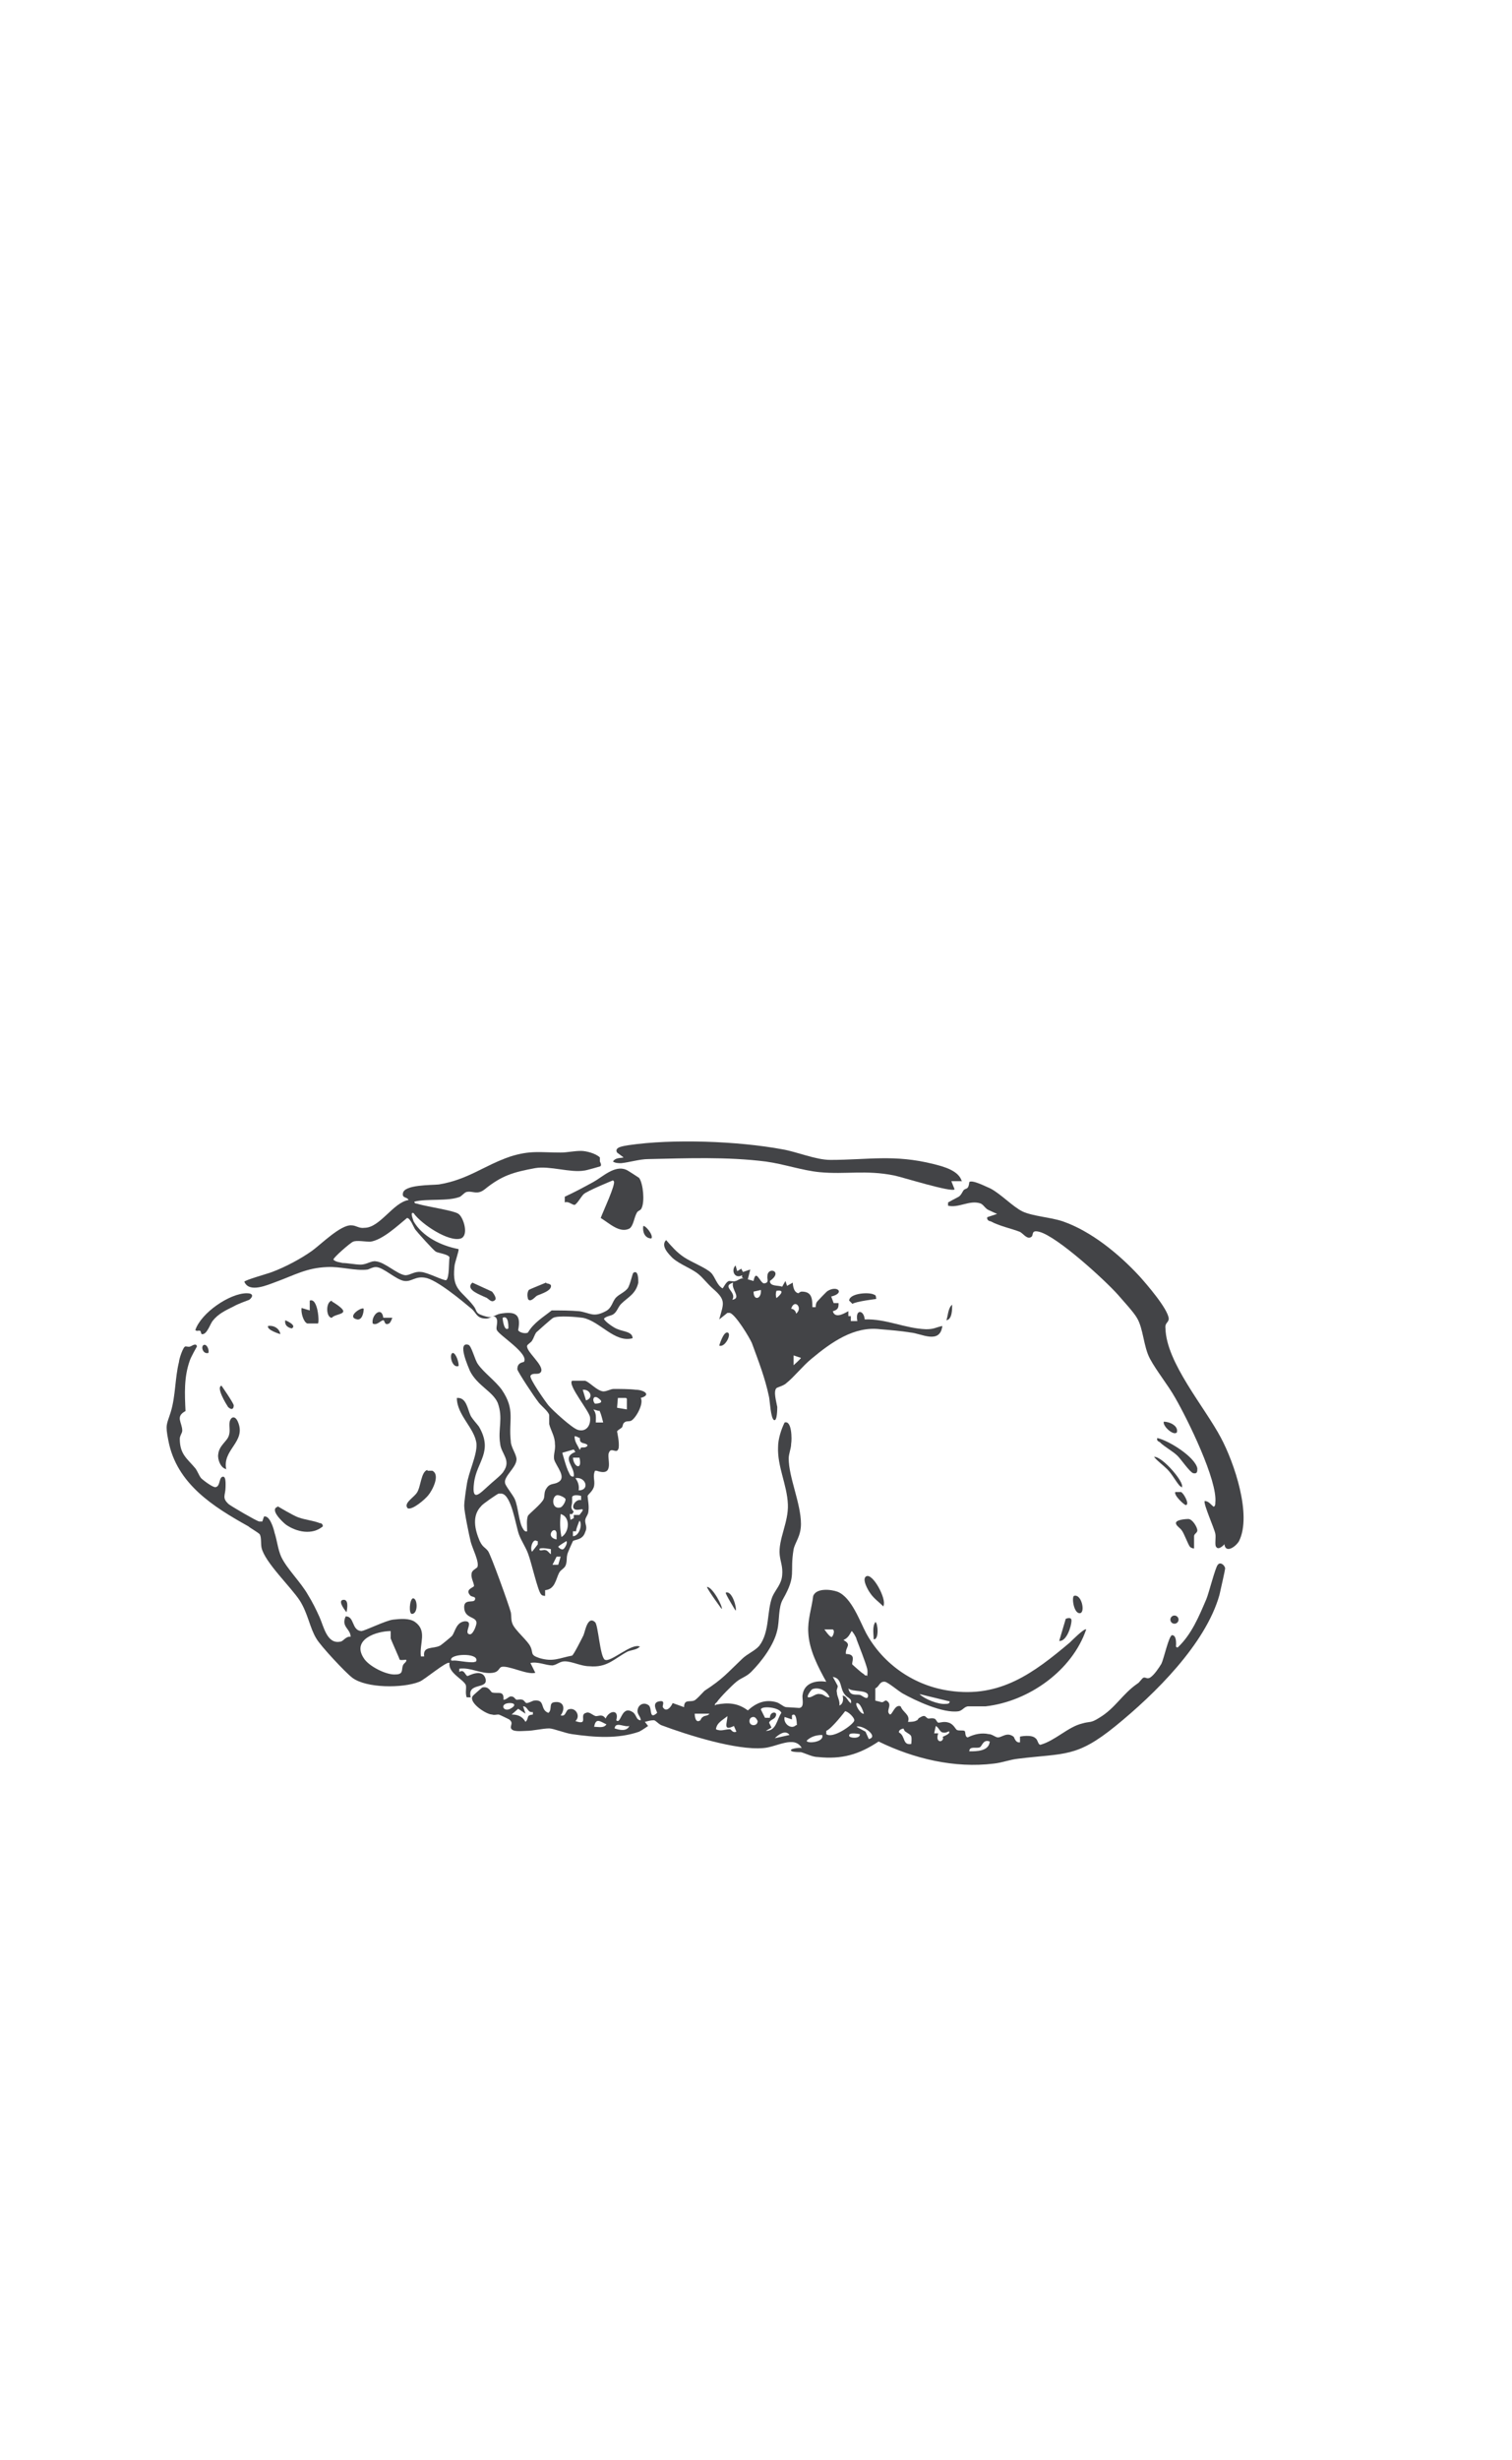 <svg viewBox="0 0 18.5 30.07" xmlns="http://www.w3.org/2000/svg" data-name="Capa 2" id="Capa_2">
  <defs>
    <style>
      .cls-1 {
        fill: none;
      }

      .cls-2 {
        fill: #434447;
      }
    </style>
  </defs>
  <g data-name="Capa 1" id="Capa_1-2">
    <g>
      <rect height="30.07" width="18.5" class="cls-1"></rect>
      <g id="MASCOTAS">
        <path d="M7.34,14.2s.03.05,0,.06c0,0-.17.05-.19.05-.17.03-.42-.06-.6-.03-.27.05-.41.09-.62.26-.09.07-.14.02-.21.03-.03,0-.06.04-.09.06-.15.06-.4.02-.56.06,0,.03.03.02.05.03.1.03.44.08.49.12.06.04.13.26.03.3-.15.05-.49-.18-.58-.31-.05-.02,0,.09,0,.1.11.19.34.3.55.34.01.02-.05.17-.05.22-.03.28.09.29.23.47.05.06.02.09.11.12.14.05.13,0,.22-.02.18-.03.26,0,.22.2.01.03.09.05.12.03.07-.12.19-.19.29-.27.11,0,.23,0,.34.01.13.02.17.08.32,0,.08-.04.08-.12.13-.17.04-.04.1-.06.14-.11.03-.04.06-.19.07-.19.06-.04.06.08.06.12-.03.14-.13.18-.21.26-.04.04-.05.1-.1.13-.04.02-.08.02-.11.05,0,.03.13.12.17.13.07.03.18.03.18.11-.22.06-.4-.21-.61-.25-.07-.01-.3-.03-.36,0-.01,0-.2.17-.21.18-.02.03-.03.07-.05.1-.01.02-.05.04-.06.06-.02.07.21.24.17.32-.03.05-.1,0-.13.05-.01.04.18.31.22.36.05.06.29.28.36.3.1.03.16-.05.15-.15,0-.07-.28-.4-.22-.45.05,0,.11,0,.16,0,.06.02.14.12.22.13.05,0,.09-.03.13-.03.06,0,.2,0,.27.01.09,0,.2.06.06.1.04.07-.06.25-.12.28-.03.01-.06,0-.08.02-.02.01-.02.05-.03.06-.02.02-.05.03-.06.05,0,0,.03.13.02.2-.02.09-.09-.02-.12.06-.03.06.08.3-.15.22h-.02c-.03.07,0,.11-.01.18s-.08.11-.08.13c0,.03.02.12.01.18,0,.05-.04.08-.04.12,0,.05.03.08,0,.14-.03.1-.13.09-.15.11,0,0-.07.15-.07.17-.01.04,0,.08-.02.13-.02.04-.06.05-.08.09-.04.08-.05.2-.17.21v.07s-.04,0-.05-.02c-.04-.04-.12-.4-.16-.5-.03-.08-.08-.15-.11-.23-.04-.11-.09-.48-.21-.5-.01,0-.02,0-.04,0-.01,0-.2.13-.21.15-.12.12-.08.29-.02.43.04.08.06.07.1.12.03.03.26.67.28.75.01.05,0,.09.02.14.03.08.19.21.22.28.04.08-.01.1.11.14.17.05.24,0,.4-.03.02-.01.12-.21.14-.25.02-.05.05-.24.14-.16.04.03.06.42.12.46.07.04.33-.21.43-.16-.04.04-.1.04-.15.06-.17.09-.25.2-.47.18-.1,0-.21-.06-.3-.06-.06,0-.09.04-.15.05-.08,0-.18-.05-.27-.03l.06.12c-.1.03-.34-.1-.42-.07-.03.02-.03.06-.1.07-.14.02-.27-.07-.41-.05v.04c.06-.04.07.04.1.05.01,0,.18-.1.22.03.04.14-.23.04-.18.23h-.05c-.02-.06,0-.11-.01-.15-.03-.07-.22-.15-.2-.27-.03-.03-.31.21-.37.23-.2.08-.65.08-.82-.05-.08-.06-.39-.39-.44-.48-.08-.13-.1-.3-.2-.46-.11-.17-.43-.47-.47-.65-.01-.05,0-.12-.02-.16-.01-.02-.12-.08-.14-.1-.43-.24-.88-.52-.98-1.05-.04-.2-.02-.19.03-.35.06-.2.05-.41.1-.61,0-.03.05-.19.08-.19.02,0,.04.01.06,0,.01,0,.07-.05.08,0,0,0-.08.14-.09.18-.07.2-.06.4-.05.61-.13.07-.04.14-.04.24,0,.03-.03.06-.03.1,0,.19.09.24.19.36.03.04.04.08.07.12.03.03.15.12.18.11.05-.01.04-.09.07-.12.06-.04.05.09.05.12,0,.1-.05.13.04.21.04.03.33.2.37.21.01,0,.03,0,.04,0l.02-.06c.07-.02.12.15.13.2.03.09.04.2.08.29.07.15.24.31.33.47.05.08.1.18.14.27.05.11.09.33.25.3.04,0,.07-.07.13-.06,0-.1-.12-.12-.06-.25.11,0,.07.17.19.18.04,0,.3-.13.39-.14s.2-.02.27.03c.15.11.05.26.07.42h.04c-.02-.13.11-.09.19-.13.01,0,.14-.11.15-.12.04-.05.05-.17.16-.18.12,0-.03.15.06.16.04,0,.08-.11.08-.14,0-.08-.14-.05-.15-.18-.01-.12.11-.06.13-.1.02-.05-.04-.03-.06-.06-.06-.07.04-.09.05-.11,0-.04-.04-.1-.03-.15,0-.04.05-.06.07-.08.03-.06-.06-.23-.08-.31-.02-.08-.08-.37-.08-.44,0-.05.02-.19.03-.25.02-.16.13-.37.12-.51-.02-.19-.24-.35-.24-.56.12-.01.13.14.17.22.03.05.07.09.1.13.18.31-.03.43-.06.69-.03.24.07.13.17.04.04-.04.17-.14.19-.18.1-.14-.03-.22-.04-.34-.03-.18.04-.31-.03-.5-.06-.14-.25-.21-.34-.39-.02-.05-.16-.36-.02-.32.04.01.08.19.12.24.07.1.21.2.29.31.17.25.08.37.11.63,0,.07.07.16.07.22,0,.1-.16.21-.14.29,0,.03.1.15.12.2.04.09.05.29.1.36.01.02.03.04.05.03,0-.06-.01-.14.01-.19.02-.03.16-.14.19-.2.02-.04,0-.09.04-.14.04-.06.09-.04.14-.07.11-.06-.03-.2-.05-.28-.01-.06.02-.12.01-.19,0-.09-.05-.16-.07-.24,0-.04,0-.08,0-.11-.01-.05-.11-.12-.14-.17-.04-.05-.24-.35-.25-.39,0-.06.03-.08.08-.09.07-.1-.31-.33-.33-.39-.02-.03.03-.12-.02-.16-.03-.02-.07.02-.11.02-.12,0-.12-.07-.18-.12-.12-.1-.43-.36-.57-.38-.12-.02-.16.05-.25.04-.1-.01-.26-.17-.35-.17-.04,0-.07.02-.1.03-.15.02-.34-.04-.5-.03-.25.01-.4.1-.62.18-.11.04-.33.14-.39,0,0-.02.29-.1.34-.12.16-.06.35-.16.49-.26.11-.08.35-.32.48-.31.06,0,.09.04.16.03.19,0,.35-.31.54-.34-.02-.04-.08-.02-.07-.08.01-.11.35-.1.44-.11.36-.06.55-.23.87-.34.25-.08.37-.05.62-.05.08,0,.16-.02.25-.02.06,0,.18.03.23.08ZM4.98,14.89c-.11.09-.3.27-.45.29-.06,0-.17-.02-.21,0-.03.01-.25.2-.24.22.03.03.08.03.11.04.06,0,.16.02.22.02.08,0,.13-.05.19-.04.11.01.26.16.36.17.06,0,.11-.05.19-.04.07,0,.28.11.31.1.04-.03.03-.22.04-.28-.02-.04-.14-.05-.17-.07-.03-.02-.22-.23-.25-.27-.02-.03-.06-.14-.1-.14ZM6.22,16.24s.01-.17-.07-.13c0,.03.02.17.07.13ZM7.17,17.12c.1-.03.05-.14-.04-.13l.04.13ZM7.28,17.16s.13,0,.05-.06c-.07-.06-.09.02-.05.06ZM7.66,17.09h-.1s-.01.12-.01.12l.12.02v-.13ZM7.33,17.25l-.07-.02c.04.05.03.1.03.16h.09s-.03-.13-.05-.15ZM7.09,17.58s-.05-.03-.06-.02c0,.07.04.11.06.16h.01c0-.05.06,0,.09-.05-.02-.03-.06-.02-.08-.04-.02-.01-.01-.04-.02-.06ZM7.02,18.05c.02-.12-.16-.23.02-.3l-.02-.03-.14.04s.05.19.08.24c.01.02.02.06.06.05ZM7.01,17.81c0,.12.12.18.08.01h-.08ZM7.08,18.22c.14,0,.09-.17-.04-.15.03.04.05.09.04.15ZM6.81,18.28c-.06.02-.06.17.04.15.03,0,.07-.07.07-.1,0-.02-.08-.06-.11-.05ZM7.12,18.29s-.1-.03-.12.01c0,.02,0,.04,0,.06,0,.05-.03.07.02.12l-.02.03h-.03s.01.07.01.07l.04-.02v-.04s.07,0,.07,0c.1-.12-.01-.04-.06-.07-.05-.03.02-.13.08-.11v-.06ZM6.87,18.79c.1-.06.11-.25-.01-.28-.01.1-.01.18.01.28ZM7.09,18.59s-.05.12-.04.13h-.04s0,.06,0,.06c.08,0,.12-.15.08-.19ZM6.81,18.82s0-.06,0-.08c-.02-.1-.15.05,0,.08ZM6.57,18.84c-.05-.04-.09.09-.06.13l.07-.09s0-.04,0-.04ZM6.93,18.84s-.1.06-.1.07c0,0,.03.04.06.03.02-.01.06-.08.04-.1ZM6.75,18.94s-.15-.03-.15,0c0,.03.06,0,.07.01.03,0,.05.04.07.05v-.07ZM6.87,19.03h-.06s-.05.1-.05.1h.07s.03-.1.03-.1ZM4.78,19.94c-.17,0-.48.1-.33.33.06.1.28.21.39.2.1,0,.07-.06.09-.11.01-.03.05-.04.04-.07-.02,0-.06.01-.08,0,0-.01-.1-.23-.11-.26,0-.02,0-.05,0-.07ZM5.82,20.32c.07-.11-.27-.11-.3-.04-.01.03.02.02.04.02.05,0,.24.04.26.01Z" class="cls-2"></path>
        <path d="M8.76,20.84c.15-.03.27-.02.39.07.1-.09.21-.14.35-.1.04.01.09.06.12.06.02,0,.15.01.16.01.07-.01.03-.12.04-.16.02-.15.17-.18.29-.16-.1-.18-.21-.39-.22-.6-.01-.16.04-.29.06-.45.04-.1.22-.08.3-.05.17.07.27.36.35.51.21.38.59.64,1.02.7.62.09,1.03-.22,1.47-.59.02-.02.18-.18.2-.16-.17.5-.7.88-1.23.94-.07,0-.14,0-.21,0-.05,0-.07.05-.12.06-.19.03-.53-.13-.69-.22-.05-.03-.17-.13-.21-.14-.07-.01-.07.06-.12.08v.15s.08.02.08.02c.03,0,.04-.04.07-.01.06.05-.03.12.03.16.03,0,.06-.13.13-.1.03.08.12.1.09.19.03,0,.08,0,.11-.02.01,0,.01-.02.03-.03.08-.05.07,0,.11.01.02,0,.04-.01.07,0,.02,0,.03.04.05.05.03,0,.07-.02.13,0s.08.08.1.09c.03.01.07,0,.09.01s0,.07.04.08c.08-.04.17-.06.26-.04.04,0,.08.04.11.04.05,0,.11-.07.19-.01.01,0,.02.08.08.07v-.07s.14-.03.19.02c.03.02.03.08.06.08.18-.05.34-.22.51-.26.1-.03.1,0,.21-.07.2-.12.28-.29.47-.42.02-.01.05-.06.07-.07.03-.01.04.02.08,0,.05-.03.11-.12.14-.17.03-.06.09-.34.13-.35.05,0,.05.08.05.11,0,.02-.01.04.02.04.17-.16.26-.38.35-.59.03-.07.11-.39.14-.42.03-.04.08,0,.09.04,0,.03-.06.28-.07.33-.17.6-.79,1.21-1.27,1.6s-.62.33-1.19.4c-.1.01-.2.05-.3.06-.48.06-.98-.06-1.41-.27-.24.16-.45.22-.74.19-.07,0-.14-.04-.21-.06-.03,0-.08,0-.11-.01-.06-.03.1-.05.12-.04-.09-.16-.31-.01-.47,0-.33.03-.93-.16-1.25-.28-.04-.02-.07-.06-.09-.06-.04,0-.07.01-.11.02l.04.05s-.07.05-.11.07c-.26.09-.54.07-.82.03-.08-.01-.23-.07-.28-.07-.08,0-.2.03-.28.03-.05,0-.18.02-.19-.04,0-.04.03-.06-.02-.1,0,0-.12-.06-.13-.06-.03,0-.05.01-.08,0-.07,0-.28-.14-.24-.22,0-.01.11-.1.12-.11.08-.02.1.05.12.06.07.02.15-.03.14.09.04,0,.07-.05.1-.04.03,0,.04.03.06.04.02,0,.05-.01.07,0,.02,0,.03.03.05.04.03,0,.06-.02.09-.03.15-.02.07.11.18.15.05-.04,0-.12.07-.13.12-.02.14.08.08.16.06.02.06-.05.09-.07.09-.04.16.08.09.14.17.06.04-.08.13-.1.04-.02.08.03.12.04.04,0,.08-.03.12.03.04-.1.17-.12.13.02.06.06.06-.19.2-.1.05.03.04.1.1.1,0-.04-.04-.07-.04-.11,0-.08.08-.12.14-.07.04.04,0,.18.1.09,0-.02-.07-.12.02-.14s.04.05.05.07c.04.07.1,0,.12-.05l.14.05c0-.1.07-.06.12-.08.02,0,.1-.09.13-.12.23-.15.27-.21.46-.39.06-.06.16-.1.21-.16.13-.17.09-.42.16-.6.04-.09.11-.15.12-.26.01-.11-.02-.16-.03-.25-.02-.19.11-.4.1-.62-.01-.24-.13-.46-.12-.7,0-.1.04-.22.08-.3.09-.03.09.21.08.26,0,.06-.03.12-.03.18,0,.23.15.55.15.8,0,.15-.07.22-.09.31-.05.3.04.31-.13.61-.06.1-.04.26-.07.38-.04.18-.19.38-.32.51-.06.06-.12.07-.18.12-.05.04-.2.19-.24.25-.01.01-.03.02-.02.04ZM10.08,19.91s.08.12.1.1c.01-.01.04-.07.01-.09h-.12ZM10.61,20.49s.01-.05,0-.09c-.02-.08-.1-.28-.13-.36,0-.02-.05-.1-.06-.1-.03.05-.04.08-.1.11.11.06.02.08.03.17.14,0,.06.11.08.13,0,0,.11.1.13.11s.02.03.04.02ZM10.41,20.83c.02-.07-.04-.07-.07-.11-.07-.08-.03-.2-.15-.22,0,0,.05.09.06.11,0,.03-.02.05-.01.08,0,.05.04.1.03.16.05-.02.05-.08.04-.12.05,0,.06.07.1.09ZM10.38,20.64c.02.1.09.07.14.08.02,0,.09.07.1.02.02-.09-.2-.05-.24-.1ZM10.15,20.75c-.03-.08-.13-.13-.21-.1-.02.01-.09.11-.04.1.04,0,.08-.05.13-.04.05,0,.07.04.11.04ZM11.62,20.8l-.37-.09c.06.06.23.13.32.12.02,0,.05,0,.05-.03ZM6.24,20.82c-.14,0-.08.13.02.06.05-.03.04-.06-.02-.06ZM10.57,20.95s-.04-.14-.09-.13c-.02.02.05.14.09.13ZM6.52,20.93c-.07.01-.06-.07-.12-.07l.03.09-.09-.06-.08.07c.07,0,.13.02.17.09.05-.05,0-.08.09-.09v-.03ZM9.37,21.16c.13,0,.13-.13.19-.22-.02-.07-.25-.09-.25-.04l.05.1h.06c0-.09.12-.08.06,0-.02.02-.06.03-.07.06l.03.06-.07.04ZM10.34,20.92s-.16.21-.23.24v.04c.08.06.32-.11.34-.16.02-.03-.08-.13-.12-.12ZM8.57,21.03s.01-.03.03-.04c.02-.02.06-.01.08-.04h-.18s0,.13.07.08ZM9.75,21.09s0-.17-.06-.12v.05s-.09-.03-.09-.03c-.02.08.08.16.14.1ZM8.98,21.1c-.14.07-.08-.04-.08-.12-.06.05-.13.08-.14.16.06.03.11,0,.17,0,.02,0,.03.05.08.03l-.03-.07ZM9.27,21.04s-.02-.05-.05-.05-.05.02-.05.05.02.05.05.05.05-.02.05-.05ZM7.42,21.08c-.07-.03-.13-.09-.15.03.05,0,.12.02.15-.03ZM7.7,21.1c-.06.02-.17-.06-.18.03.06.02.15.04.18-.03ZM11.62,21.16s-.05.03-.08.02c-.04,0-.05-.06-.09-.08l-.02.09h.05c-.04.11.05.12.06.06,0,0-.01-.02,0-.02,0,0,.1-.04.07-.06ZM10.63,21.26c.13-.03-.08-.18-.15-.15l.11.06.04.09ZM11.06,21.13s-.07.01-.06.05c.08.04.04.16.15.14.01-.12,0-.1-.07-.15-.02-.01-.02-.04-.03-.04ZM9.66,21.21c-.05-.07-.14,0-.18.04l.18-.04ZM10.52,21.2s-.14-.03-.13.02c0,.03.14.04.13-.02ZM10.06,21.21c-.07,0-.14.02-.19.07,0,.04.22.02.19-.07ZM12.11,21.29c-.08-.03-.09.05-.12.07-.04.02-.13-.02-.13.05.09,0,.24,0,.25-.12Z" class="cls-2"></path>
        <path d="M14.98,18.88s-.07.08-.1.03c-.02-.02,0-.12-.01-.16-.01-.06-.15-.37-.13-.4.05,0,.08.05.11.07.02-.01.02-.03.02-.05.03-.27-.34-1.02-.49-1.28-.09-.16-.23-.33-.31-.48s-.08-.37-.16-.5c-.04-.07-.17-.21-.23-.28-.16-.18-.74-.71-.96-.77-.11-.03-.07.04-.1.06-.05.04-.1-.04-.14-.06-.1-.04-.25-.07-.36-.13-.02,0-.05-.02-.04-.05l.12-.04s-.07-.03-.11-.05-.06-.07-.1-.08c-.13-.04-.26.06-.39.03v-.04s.09-.05.13-.07c.03-.02.04-.05.06-.08.03-.03.06,0,.07-.1.04-.03.21.06.26.08.13.07.27.22.39.28.13.06.34.07.49.12.35.12.69.4.94.67.09.1.35.4.36.52,0,.05-.05.05-.04.12.01.42.48.96.68,1.34.16.3.38.94.22,1.26-.04.07-.17.16-.18.03Z" class="cls-2"></path>
        <path d="M9.08,15.62v-.03c-.09.05-.14-.06-.08-.12l.02.07.05-.03.02.04.09-.03-.03.12.07.02c.03-.16.08.03.13.03.07-.01.03-.06.04-.09,0-.12.2-.06.03.06,0,.07.1.05.15.07l.04-.07.02.06.07-.04s0,.12.07.13c0,0,.02-.02.04-.02.12,0,.13.08.13.19h.04s0-.05.02-.07c0,0,.12-.13.13-.13.12-.07.21.03.04.07l.03.08h.06c0,.05,0,.08-.07.1.03.11.18,0,.19,0v.06s.03,0,.03,0v.06s.08,0,.08,0c-.03-.15.08-.14.09-.02.26-.01.49.11.75.12.1,0,.11-.02.2-.04-.03.23-.26.09-.39.08-.12-.02-.25-.03-.37-.04-.32-.04-.6.16-.84.36-.11.09-.21.22-.31.3-.03.03-.11.05-.12.06-.04.04,0,.17.01.23,0,.02,0,.18-.04.16-.04-.02-.05-.23-.06-.28-.05-.24-.13-.44-.21-.66-.03-.07-.2-.35-.27-.37h-.03s-.1.08-.1.08c.05-.19.09-.23-.07-.37-.07-.06-.13-.14-.18-.18-.08-.07-.23-.12-.32-.2-.05-.05-.15-.15-.08-.22.07.08.13.15.22.21s.27.13.33.19c.05.05.07.15.14.19.01,0,.04-.08.08-.09.03,0,.06.01.08,0,.02,0,.06-.04.1-.03ZM8.97,15.68c-.15.05.05.11-.01.21.12-.02-.02-.13.01-.21ZM9.31,15.77l-.09.02c0,.12.1.09.09-.02ZM9.5,15.87s.14-.11,0-.09c-.01.03-.01.06,0,.09ZM9.74,16.06c.09-.07-.02-.19-.06-.06.03,0,.06.03.06.06ZM9.8,16.6l-.09-.03v.12s.09-.08.09-.09Z" class="cls-2"></path>
        <path d="M11.77,14.44h-.13s.04.1.04.1c-.04.04-.64-.15-.74-.17-.35-.07-.59-.01-.91-.04-.21-.02-.44-.1-.66-.13-.47-.06-.97-.04-1.44-.03-.1,0-.23.04-.33.05-.03,0-.07,0-.1-.02.03-.05.09-.04.13-.05l-.08-.06c-.04-.07.09-.08.14-.09.54-.08,1.34-.05,1.88.05.18.03.41.13.59.13.46,0,.78-.07,1.26.05.12.03.32.08.35.22Z" class="cls-2"></path>
        <path d="M7.5,14.43s-.32.13-.36.17c-.03.03-.08.12-.11.13-.03,0-.08-.05-.12-.03v-.07c.13-.06.24-.12.35-.18s.26-.21.4-.15c.01,0,.16.1.16.1.05.07.07.29.03.37-.01.03-.05.03-.06.06-.03.05-.04.16-.09.19-.12.06-.25-.07-.35-.13.02-.06.19-.42.16-.45Z" class="cls-2"></path>
        <path d="M3.05,15.89s-.14.05-.19.08c-.1.05-.19.09-.26.18-.03.04-.07.17-.13.16-.01,0-.01-.03-.02-.04-.02-.01-.04.01-.06-.01.07-.21.42-.45.63-.45.08,0,.08.04.03.08Z" class="cls-2"></path>
        <path d="M3.39,18.41s.2.12.26.14c.08.03.19.04.26.07.02,0,.04.01.04.04-.13.11-.32.07-.45-.02-.04-.03-.21-.19-.1-.22Z" class="cls-2"></path>
        <path d="M2.77,17.96c-.07-.01-.11-.12-.1-.18.01-.11.11-.16.13-.23.02-.06,0-.11.01-.17.02-.07.07-.07.1,0,.11.25-.2.34-.14.59Z" class="cls-2"></path>
        <path d="M5.23,17.98s.04,0,.06,0c.1.05,0,.24-.05.3-.04.05-.19.18-.25.16-.06-.06.07-.13.11-.19.05-.07.05-.26.13-.28Z" class="cls-2"></path>
        <path d="M14.61,18.93s-.03,0-.05-.02c-.02-.02-.07-.16-.1-.2-.02-.03-.06-.05-.07-.08-.02-.05.11-.06.15-.06.05,0,.11.1.11.14,0,.03-.04.04-.04.07,0,.03,0,.13,0,.14Z" class="cls-2"></path>
        <path d="M14.16,17.58c.14.03.46.23.49.37,0,.04,0,.07-.05.06-.04-.01-.15-.17-.19-.21-.06-.06-.16-.11-.22-.17-.02-.01-.04-.02-.03-.05Z" class="cls-2"></path>
        <path d="M3.9,16.18h-.14c-.05-.02-.08-.14-.07-.19l.1.03v-.12c.1-.04.12.27.1.28Z" class="cls-2"></path>
        <path d="M10.81,19.64c-.05-.05-.12-.1-.16-.16-.03-.04-.11-.18-.05-.21.08-.04.25.28.21.36Z" class="cls-2"></path>
        <path d="M5.78,15.68l.24.11s.06.07.04.1c-.05.05-.08-.02-.12-.03-.06-.03-.24-.09-.17-.17Z" class="cls-2"></path>
        <path d="M6.69,15.69s.03,0,.05.02c.02.07-.13.11-.17.13-.02.01-.08.09-.11.04-.01-.04-.01-.08.01-.11.01-.01.19-.08.21-.09Z" class="cls-2"></path>
        <path d="M10.72,15.88s-.25.03-.29.06l-.04-.04c0-.09.25-.11.31-.07.02,0,.02.04.02.05Z" class="cls-2"></path>
        <path d="M4.06,15.91s.14.08.14.12-.11.04-.14.08c-.07,0-.08-.19,0-.21Z" class="cls-2"></path>
        <path d="M2.71,16.94s.14.2.15.24c0,.05-.03.06-.07.02-.02-.03-.15-.24-.08-.26Z" class="cls-2"></path>
        <path d="M12.96,20.06l.08-.27s.07-.03.07.02c0,.07-.06.26-.15.25Z" class="cls-2"></path>
        <path d="M4.7,16.11h.1s-.02.06-.04.07c-.06.03-.05-.04-.07-.04-.03,0-.08.07-.13.04-.02-.1.11-.22.13-.07Z" class="cls-2"></path>
        <path d="M14.47,18.19s-.03-.02-.04-.03c-.05-.06-.09-.14-.15-.2-.05-.05-.11-.09-.16-.15.1-.01.38.32.34.37Z" class="cls-2"></path>
        <path d="M13.14,19.51c.09-.03.14.19.08.21-.08.02-.11-.19-.08-.21Z" class="cls-2"></path>
        <path d="M14.24,17.38c.07,0,.18.05.16.13-.04.05-.18-.08-.16-.13Z" class="cls-2"></path>
        <path d="M8.83,19.67s-.17-.23-.18-.27c.07,0,.2.25.18.27Z" class="cls-2"></path>
        <path d="M14.39,18.24s.04,0,.06,0c.03.01.11.15.06.16-.02,0-.15-.12-.13-.16Z" class="cls-2"></path>
        <path d="M5.05,19.54c.06-.01.07.19-.01.19-.04,0-.03-.17.01-.19Z" class="cls-2"></path>
        <path d="M9,19.69s-.13-.21-.12-.22c.08-.03.14.2.12.22Z" class="cls-2"></path>
        <path d="M4.45,16c0,.05-.02.14-.08.13-.14-.03.06-.16.08-.13Z" class="cls-2"></path>
        <path d="M5.61,16.7c-.08.03-.12-.15-.07-.16.04,0,.08.13.07.16Z" class="cls-2"></path>
        <path d="M8.8,16.45s.05-.17.1-.16c.06.01-.03.19-.1.16Z" class="cls-2"></path>
        <path d="M3.43,16.31s-.17-.05-.15-.1c.07-.01.14.03.15.1Z" class="cls-2"></path>
        <path d="M7.97,15.14c-.08,0-.11-.08-.1-.15.02-.02.13.11.1.15Z" class="cls-2"></path>
        <path d="M4.24,19.71s-.11-.13-.05-.15c.08-.02.06.1.05.15Z" class="cls-2"></path>
        <circle r=".05" cy="19.8" cx="14.37" class="cls-2"></circle>
        <path d="M10.69,20.04c0-.06-.02-.15.02-.21.03,0,.05.22-.02.21Z" class="cls-2"></path>
        <path d="M3.49,16.14s.15.06.08.1c-.05-.01-.09-.04-.08-.1Z" class="cls-2"></path>
        <path d="M11.58,16.14c.02-.06.02-.15.07-.19,0,.06,0,.18-.07.19Z" class="cls-2"></path>
        <path d="M2.55,16.54c-.07.02-.1-.09-.05-.1.04,0,.06.07.05.1Z" class="cls-2"></path>
      </g>
    </g>
  </g>
</svg>